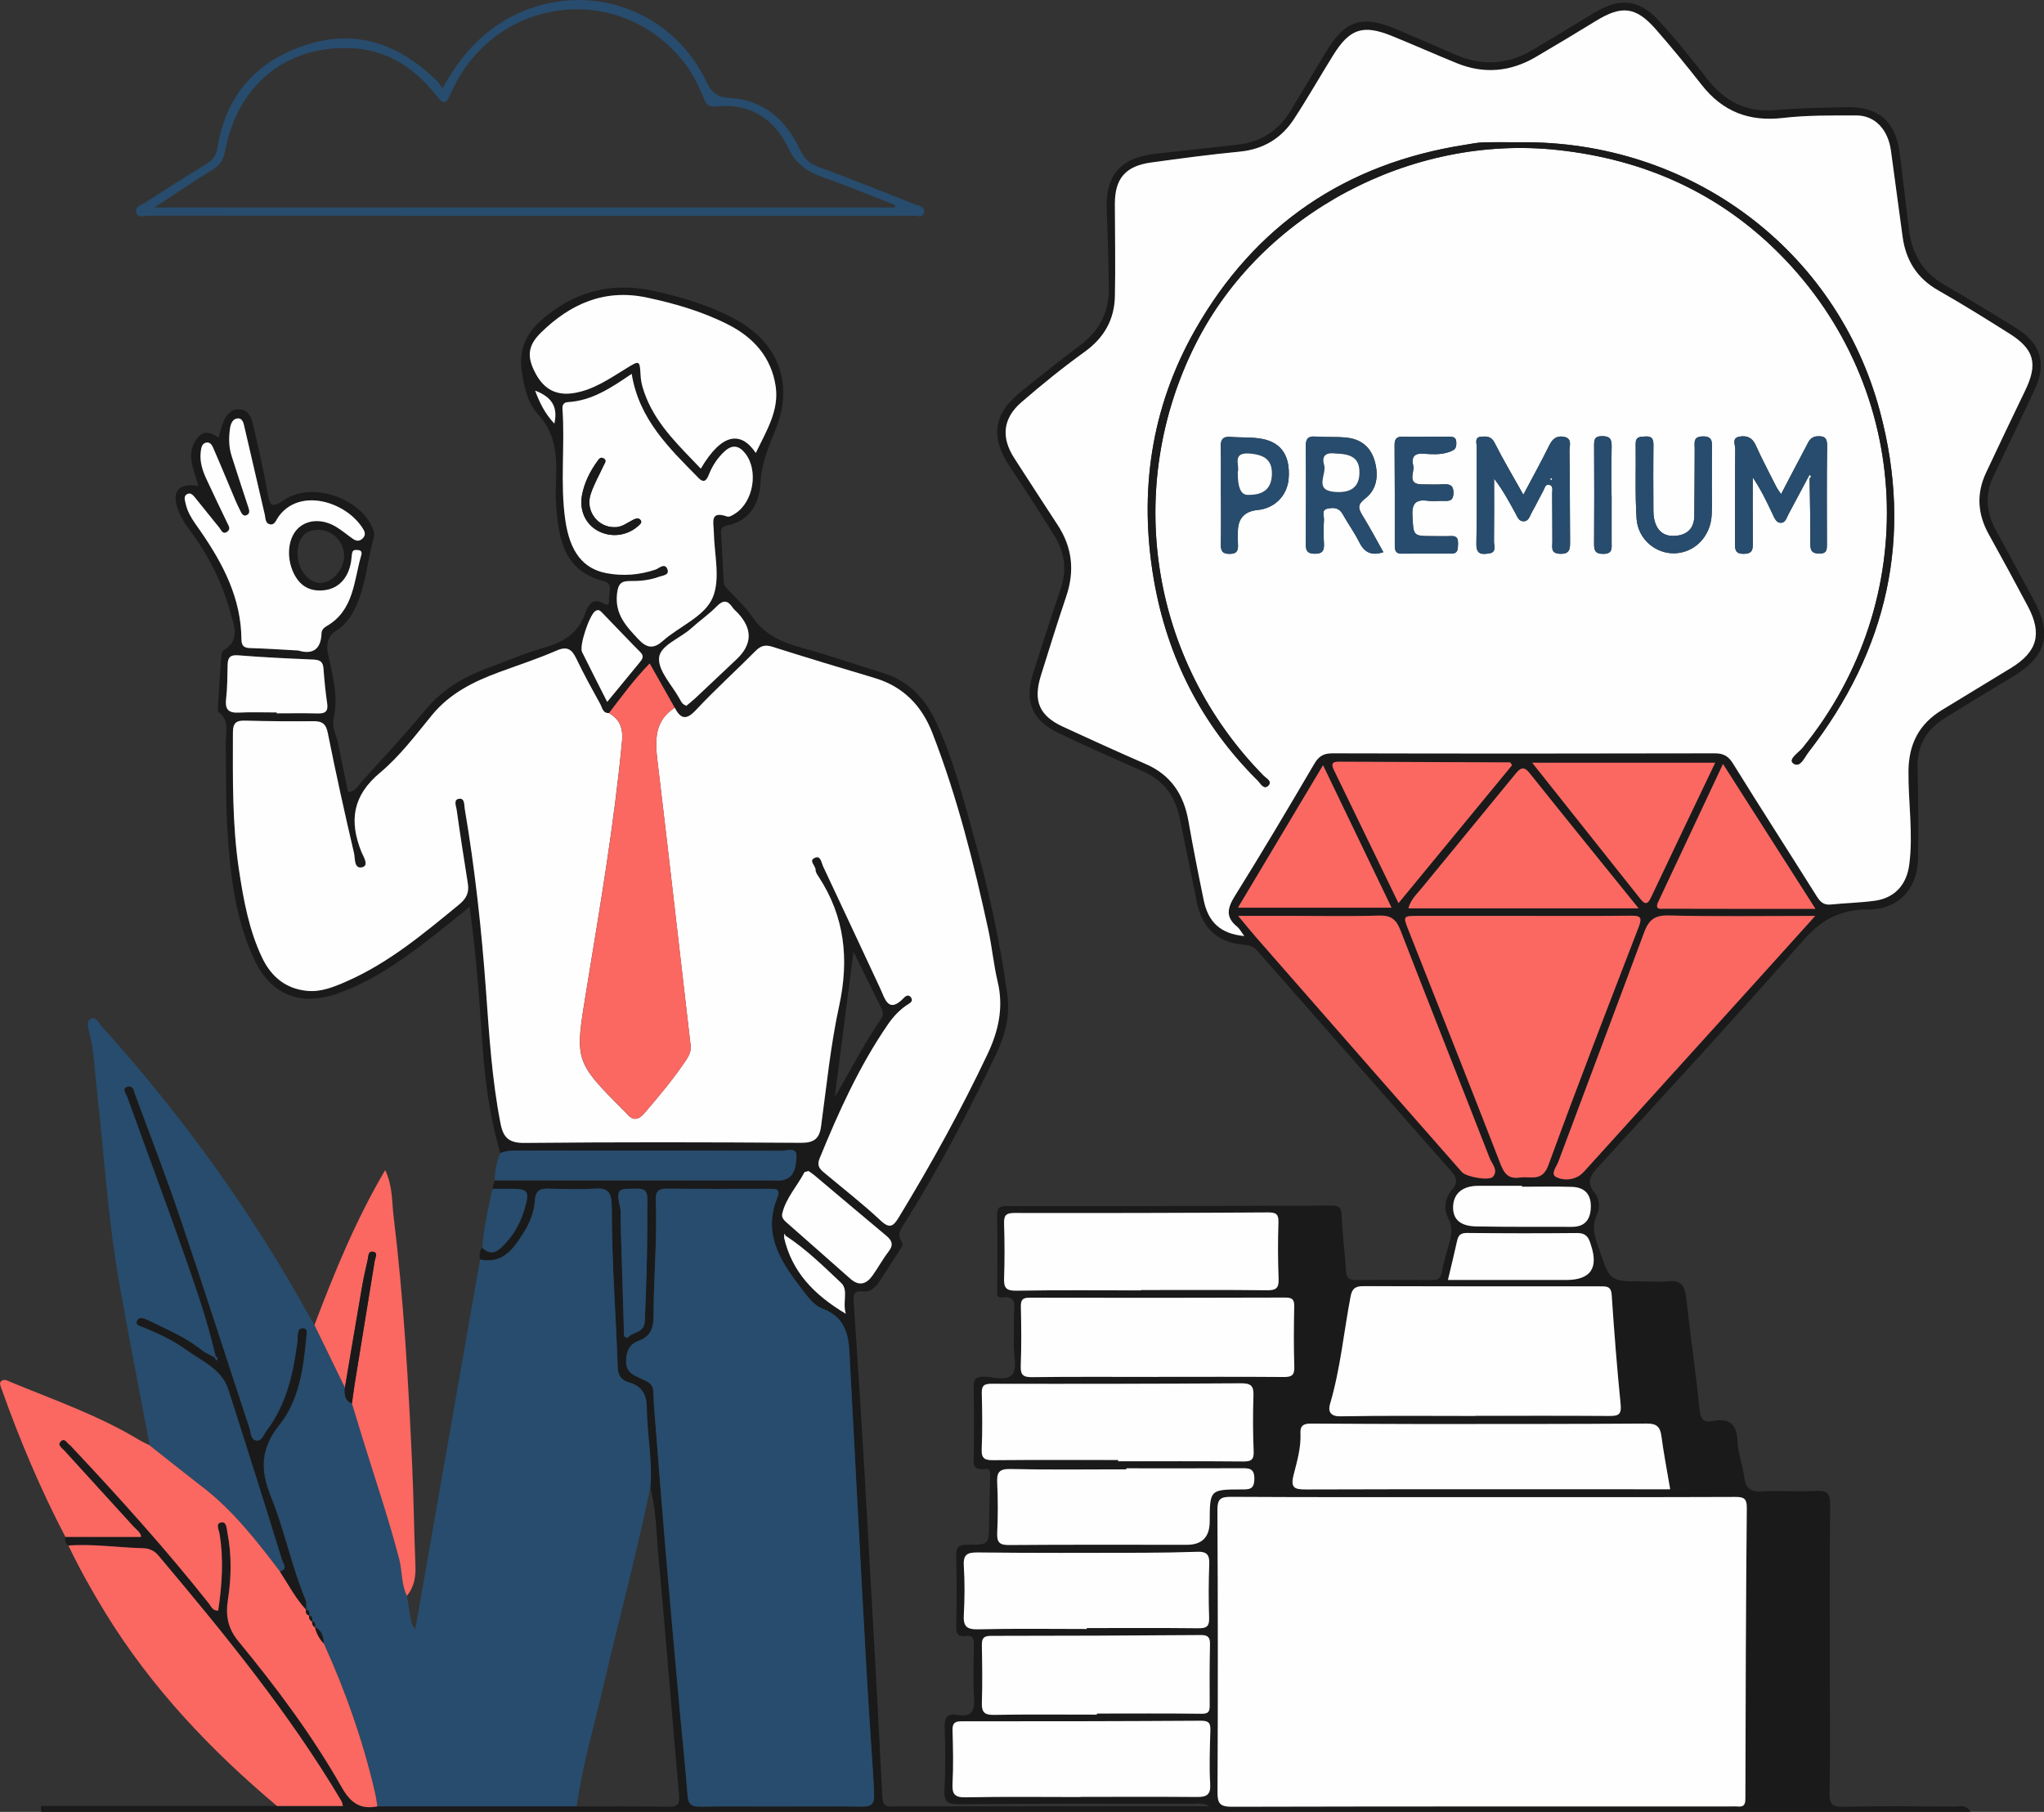 <?xml version="1.0" encoding="UTF-8"?>
<svg id="Layer_2" data-name="Layer 2" xmlns="http://www.w3.org/2000/svg" viewBox="0 0 695.08 616.08">
  <rect x="0" y="0" width="695.08" height="616.08" fill="#333333" stroke="none"/>
  <defs>
    <style>
      .cls-1 {
        fill: #fa6861;
      }

      .cls-1, .cls-2, .cls-3, .cls-4 {
        stroke-width: 0px;
      }

      .cls-2 {
        fill: #274c6d;
      }

      .cls-3 {
        fill: #1a1a1b;
      }

      .cls-4 {
        fill: #fefefe;
      }
    </style>
  </defs>
  <g id="Layer_1-2" data-name="Layer 1">
    <g>
      <path class="cls-3" d="m170.15,392.08c-3.46-11.67-5.11-23.66-6-35.75-1.16-15.71-2.08-31.44-4.48-47.94-3.93,3.16-7.32,5.96-10.77,8.66-10.47,8.22-21.14,16.14-33.86,20.68-12.94,4.62-23.08.58-28.76-11.85-6.61-14.48-8.18-30.07-9.06-45.7-.51-8.97-.24-17.99-.48-26.98-.1-3.76,1.56-7.96-2.33-11.02-.45-.35-.31-1.59-.26-2.41.33-5.48.67-10.97,1.09-16.44.06-.78.27-1.93.8-2.24,5.93-3.46,3.41-8.67,2.24-12.99-2.71-9.99-7.3-19.19-13.57-27.53-1.68-2.24-3.24-4.71-4.2-7.32-2.28-6.16.4-9.23,6.99-7.98-1.57-5.71-4.79-11.49.09-16.86,2.01-2.21,4.56-1.1,6.76.39.63-2.11.98-3.89,1.69-5.5,1.05-2.38,2.59-4.34,5.61-4.07,2.93.26,3.81,2.67,4.32,4.86,1.84,7.75,3.58,15.53,5.01,23.37.74,4.05,1,5.76,5.63,2.56,9.01-6.22,24.98-1.1,29.75,8.8.6,1.25,1.15,2.55.78,3.83-2.14,7.48-2.58,15.39-5.69,22.63-1.6,3.73-3.58,6.93-7.2,9.24-2.64,1.68-3.49,4.24-2.68,7.97,1.54,7.18,3.61,14.45,1.85,22.02-.66,2.82.98,5.49,1.54,8.23,1.13,5.51,2.26,11.03,3.4,16.62,2.49-.15,3.37-2.21,4.62-3.58,7.28-8.01,14.67-15.94,21.57-24.27,5.62-6.79,12.65-11.14,20.72-14.14,6.68-2.48,13.26-5.29,20.09-7.26,6.26-1.81,11.03-4.69,13.45-11.06,1.06-2.78,2.34-6.39,6.77-3.64.92.57,1.68-.14,1.53-1.13-.33-2.28,1.66-5.8-1.58-6.61-14.11-3.56-15.56-14.72-16.45-26.33-.19-2.48-.09-5,0-7.49.29-8.2.19-16.07-6-22.82-3.72-4.05-4.95-9.77-5.7-15.22-.89-6.51,1.33-12.08,6.26-16.54,11.33-10.24,24.42-13.63,39.3-10.23,9.74,2.22,19.28,5.07,28,10.03,14.02,7.97,18.84,21.76,12.94,36.64-2.37,5.97-4.95,11.63-5.26,18.44-.3,6.73-3.48,12.96-11.37,14.54-1.67.34-2.17,1.11-2.06,2.72.35,5.48.63,10.97.9,16.45.05,1.11.65,1.77,1.35,2.52,2.85,3.03,6.02,5.87,8.32,9.28,4.19,6.23,10.24,8.79,17.12,10.67,9.11,2.49,18.04,5.63,27.07,8.38,8.72,2.65,14.5,8.53,18.25,16.54,6.07,12.98,9.53,26.85,13.34,40.59,4.75,17.13,8.52,34.46,10.98,52.09,1.05,7.54-.75,14.17-3.86,20.68-9.3,19.48-19.34,38.56-30.78,56.89-1.29,2.07-3.12,3.98-1.27,6.65.72,1.04,0,1.88-.54,2.71-2.33,3.64-4.65,7.28-7.02,10.89-1.24,1.88-3.07,3.63-5.22,3.38-4.05-.46-3.64,1.67-3.46,4.38,1.31,19.77,2.59,39.53,3.73,59.31,2.08,36.08,4.12,72.16,5.96,108.24.2,3.89,2.35,3.15,4.56,3.15,31.66,0,63.31,0,94.97-.02,3.64,0,7.27,0,11.81,0-2.51-1.4-4.29-.86-5.97-.86-26.49-.02-52.99-.09-79.48.14-4.09.03-4.96-1.16-4.77-4.99.35-6.98.31-14,.06-20.99-.12-3.44.81-5.02,4.37-4.39,4.67.82,5.91-1.27,5.62-5.72-.38-5.97-.17-11.99-.04-17.99.05-2.26-.46-3.53-3-3.15-3.01.45-3.04-1.39-3.01-3.66.11-7.83.22-15.67-.03-23.49-.1-3.22.97-3.89,3.96-3.86,7.21.06,7.17-.09,7.24-7.3.05-5.14.25-10.29.34-15.43.02-1.25.38-3.3-1.51-3.02-5.23.78-4-2.76-4.01-5.5-.03-7.33.08-14.66-.06-21.99-.05-2.57.26-3.94,3.4-3.89,3.37.05,7.9,1.7,9.82-.9,1.6-2.17.39-6.42.41-9.74.02-3.33.09-6.67.03-10-.05-2.96,1.62-7.09-4.26-6.31-1.68.22-1.38-1.5-1.39-2.61,0-8.5.1-17-.05-25.49-.04-2.6,1.06-2.95,3.26-2.95,36.82,0,73.64-.02,110.47-.18,3.06-.01,3.33,1.15,3.45,3.73.28,6.25,1.08,12.48,1.49,18.73.16,2.5,1.39,2.9,3.55,2.88,8.5-.09,17-.11,25.49,0,2.2.03,3.17-.5,3.57-2.86.61-3.58,1.83-7.06,2.7-10.6.63-2.56.9-4.87-.57-7.58-1.73-3.18-1.1-6.97,1.38-9.81,2.06-2.36,1.44-4.13-.28-6.09-22.01-24.99-44.04-49.96-66-75-1.35-1.54-2.77-1.96-4.71-2.11-8.77-.67-14.14-5.71-15.88-14.48-1.92-9.61-3.95-19.19-5.88-28.79-1.48-7.37-5.52-12.61-12.47-15.68-9.55-4.22-19.11-8.45-28.54-12.94-9.36-4.46-11.9-10.97-8.65-20.84,3.05-9.29,5.9-18.66,9.11-27.89,2.31-6.63,1.59-12.77-2.07-18.58-4.96-7.87-9.98-15.69-15.14-23.42-6.62-9.91-5.61-17.78,3.67-25.28,6.73-5.44,13.5-10.83,20.42-16.02,6.49-4.87,9.72-11.25,9.62-19.27-.11-8.82-.33-17.65-.72-26.46-.52-11.85,4.57-17.91,16.52-19.26,9.26-1.04,18.51-2.08,27.78-3.08,7.99-.86,14.06-4.68,18.22-11.56,4.12-6.82,8.2-13.66,12.35-20.47,6.21-10.19,11.97-12.1,22.99-7.51,7.04,2.93,14.01,6.04,21.02,9.04,9.06,3.88,17.81,3.18,26.24-1.9,6.97-4.2,13.94-8.38,20.9-12.59,8.25-5,14.9-4.52,21.48,2.54,5.89,6.32,11.28,13.13,16.61,19.95,5.97,7.65,13.27,11.62,23.25,10.7,7.95-.73,15.97-.74,23.96-.98,10.92-.32,16.91,4.7,18.31,15.42,1.14,8.74,2.08,17.51,3.18,26.25,1.01,8.03,4.6,14.4,11.81,18.59,8.32,4.85,16.57,9.83,24.75,14.92,8.34,5.18,10.33,12.05,6.17,20.92-4.57,9.76-9.22,19.48-13.91,29.18-2.99,6.18-2.62,12.23.55,18.16,4.3,8.05,8.72,16.03,13.05,24.06,6.41,11.87,4.29,19.32-7.3,26.26-7.69,4.6-15.33,9.29-22.96,14-6.31,3.9-9.44,9.43-9.23,17.03.28,10.16.32,20.33.18,30.49-.14,10.46-6.6,17.54-16.99,17.52-9.28-.02-15.75,3.32-21.97,10.4-22.96,26.16-46.6,51.72-70.08,77.42-2.53,2.77-3.79,5.14-.99,8.46,1.89,2.24,1.83,5.47.79,7.64-2.08,4.33-.48,7.87.83,11.76,3.62,10.76,3.56,10.78,15.02,10.79,2.83,0,5.69.25,8.49-.06,4.28-.47,5.58,1.59,6.02,5.46,1.43,12.73,3.27,25.41,4.56,38.15.33,3.3,1.35,4.5,4.44,3.92,5.47-1.03,8.2.81,8.46,6.75.18,4.1,1.73,8.11,2.27,12.22.48,3.63,1.92,5.17,5.81,4.97,6.15-.33,12.34.14,18.49-.19,3.77-.2,5,.68,4.95,4.74-.24,20.16-.11,40.32-.11,60.48,0,12.5.14,25-.09,37.49-.07,3.61.65,4.8,4.55,4.71,12.66-.29,25.32-.15,37.99-.07,1.67.01,3.72-.94,5.42,1.81H13.97c0-.67-.01-1.34-.02-2,26.75,0,53.5,0,80.25,0,7.4,0,14.8,0,22.43,0-.25-.82-.31-1.32-.54-1.71-17.82-30-39.83-56.87-62.22-83.46-1.37-1.63-3.09-2.44-5.21-2.49-8.47-.18-16.9-1.53-25.4-.91-1.07-.7-1.26-1.72-1.05-2.89,8.56,0,17.12,0,25.76,0-.09-1.52-1.61-2.45-2.67-3.63-7.83-8.63-15.71-17.21-23.54-25.83-.81-.89-2.55-1.88-.93-3.2,1.2-.99,1.92.73,2.8,1.34.4.28.71.7,1.05,1.06,16.08,17.1,31.77,34.54,46.37,52.94.76.96,1.19,2.48,3.13,2.35,1.29-8.73,1.91-17.47.42-26.27-.22-1.31-1.44-3.38.65-3.7,1.8-.28,1.77,1.98,2.04,3.39,1.49,7.6,1.38,15.25.2,22.84-.84,5.36-.11,9.72,3.58,14.21,12.9,15.67,25.09,31.95,35.12,49.64,2.96,5.23,6.29,7.65,12.12,6.46,22.59,0,45.18,0,67.77,0,10.31.01,20.63-.08,30.94.11,3.16.06,4.21-.56,3.9-4.05-2.43-26.98-4.51-53.99-7-80.96-.73-7.85-.75-15.82-2.79-23.53.79-9.17-1.18-18.21-1.22-27.34-.02-4.16-1.7-7.19-6.11-8.38-2.39-.65-3.67-2.25-3.77-5.13-.62-17.93-2.03-35.83-2-53.79,0-.83-.03-1.66-.1-2.49-.24-3.1-1.5-4.69-5.04-4.49-5.31.31-10.66.21-15.98.03-3.1-.1-4.81.34-5.06,4.14-.24,3.76-1.7,7.48-3.76,10.75-3.44,5.45-7.03,10.84-14.89,9.19-.12-1.41-.33-2.85.76-4.03,3.58,3.53,6.11.45,8.15-1.76,3.17-3.42,5.24-7.65,6.49-12.2,1.44-5.23.81-6.01-4.69-6.03-2.16,0-4.32,0-6.48.01.26-.97.51-1.93.77-2.9,31.65.01,63.29.03,94.94.04,1,0,2.03.11,2.99-.1,4.28-.93,4.45-4.8,4.69-7.85.28-3.59-3.11-2.14-4.9-2.15-29.81-.09-59.63-.06-89.44-.07-2.17,0-4.32-.03-6.35.88Zm97.05,28.13l-.52-.75c-.02.43-.04.87-.06,1.3,2.67,11.69,10.13,19.46,21,25.95-1.22-4.19,1.03-8.02-1.62-10.53-5.97-5.64-11.86-11.44-18.8-15.97Zm-60.11-177.76c-2.08.12-2.24-1.76-2.89-2.95-2.8-5.08-5.62-10.17-8.12-15.4-1.53-3.2-3.02-4.54-6.8-2.89-6.37,2.77-13.01,4.93-19.53,7.34-8.65,3.19-16.72,7.15-22.79,14.55-5.59,6.82-11,14.04-17.7,19.63-9.36,7.81-10.58,16.39-6.32,26.98.58,1.45,2.66,4.55.3,5.16-2.89.75-2.42-3.06-2.83-4.78-3.18-13.57-6.19-27.19-8.92-40.86-.64-3.2-1.97-4.04-4.94-4.01-7.66.08-15.33.02-22.99-.19-3.06-.08-4.33.58-4.34,4.09-.03,15.65-.26,31.3,2.09,46.84,1.54,10.19,3.37,20.31,7.87,29.72,3.11,6.51,8.1,10.55,15.32,11.24,4.73.45,9.11-1.36,13.4-3.24,14.37-6.3,26.2-16.26,38.18-26.07,2.54-2.08,3.52-4.09,3.04-7.15-1.32-8.37-2.64-16.74-3.81-25.13-.17-1.25-1.21-3.48.85-3.74,1.94-.24,1.68,2.09,1.9,3.43,3.47,20.51,5.73,41.17,7.23,61.91,1.09,15.1,2.03,30.2,4.94,45.11.93,4.78,2.84,6.63,8.17,6.58,31.31-.31,62.64-.25,93.95-.04,4.43.03,6.29-1.34,6.88-5.62,1.87-13.66,3.21-27.45,6.14-40.89,3.45-15.85,1.95-30.4-7.01-44.03-.45-.68-1.02-1.51-.99-2.24.06-1.45-2.65-3.22-.09-4.19,1.86-.7,2.08,1.77,2.64,2.97,6.51,13.79,12.93,27.62,19.39,41.43,1.69,3.62,2.78,8.88,8.17,3.2.73-.77,1.77-1.11,2.45.14.51.93-.13,1.53-.89,1.99-2.9,1.77-5.19,4.24-7.07,6.97-9.74,14.16-16.76,29.72-23.23,45.57-1.17,2.86.42,3.92,2.09,5.31,6.25,5.24,12.71,10.25,18.65,15.82,3.14,2.94,4.38,1.86,6.17-1.07,10.96-18,21.14-36.43,30.17-55.48,3.73-7.86,5.55-15.87,3.47-24.61-1.38-5.8-1.92-11.8-3.18-17.64-4.92-22.7-10.58-45.2-19-66.91-3.65-9.42-9.95-15.88-19.78-18.8-11.6-3.44-23.18-6.95-34.71-10.6-2.43-.77-3.94-.3-5.7,1.47-6.68,6.74-13.75,13.11-20.23,20.05-3.32,3.56-5.2,3.05-7.23-.78-2.76-4.88-5.52-9.76-8.51-15.06-5.34,5.49-9.51,11.24-13.83,16.87Zm216.02,75.83c-1-1.33-1.54-2.43-2.41-3.14-4.05-3.29-3.3-6.39-.73-10.5,9.23-14.78,18.11-29.78,26.93-44.81,1.54-2.62,3.11-3.64,6.2-3.64,43.32.1,86.65.09,129.97,0,3.02,0,4.68.9,6.3,3.53,9.35,15.11,18.99,30.05,28.45,45.1,1.18,1.87,2.35,3.02,4.72,2.78,4.97-.5,9.98-.61,14.93-1.27,6.76-.91,10.87-5.38,11.78-12.19,1.43-10.66-.35-21.29-.25-31.94.09-9.18,3.6-16.01,11.39-20.74,7.81-4.75,15.61-9.5,23.41-14.25,9.01-5.49,10.77-11.64,5.81-20.98-4.36-8.21-8.79-16.38-13.3-24.5-3.83-6.89-4.28-13.85-.91-21,4.39-9.29,8.76-18.59,13.26-27.84,4.4-9.05,3.2-14.02-5.25-19.36-8-5.06-16.05-10.07-24.27-14.74-7.27-4.13-11.07-10.26-12.15-18.35-1.3-9.73-2.62-19.45-3.95-29.17-.99-7.2-5.43-11.97-11.77-11.97-8.32,0-16.71-.11-24.95.85-11.5,1.34-20.51-2.14-27.62-11.21-5.03-6.42-10.2-12.74-15.57-18.87-6.83-7.8-11.62-8.31-20.43-2.9-6.79,4.17-13.63,8.28-20.51,12.3-8.57,5.01-17.55,5.82-26.79,2.06-7.37-3-14.64-6.24-22.01-9.23-9.89-4.01-14.37-2.54-20.02,6.52-4.48,7.19-8.67,14.56-13.29,21.65-4.31,6.61-10.45,10.36-18.52,11.14-10.1.98-20.16,2.32-30.21,3.71-8.62,1.19-12.23,5.47-12.22,14.01,0,10.49.24,20.99.01,31.48-.17,7.94-3.69,14.13-10.32,18.9-7.42,5.34-14.55,11.12-21.47,17.11-6.39,5.53-6.95,12.06-2.38,19.08,4.89,7.52,9.73,15.08,14.66,22.58,5.02,7.62,5.9,15.64,2.99,24.27-3.02,8.95-5.83,17.97-8.64,26.99-2.71,8.67-.57,13.68,7.53,17.42,9.33,4.31,18.69,8.57,28.12,12.67,8.61,3.74,12.95,10.42,14.52,19.41,1.57,9,3.35,17.97,5.2,26.92,1.57,7.59,5.83,11.4,13.77,12.16Zm80.98,190.79c-28.47,0-56.94.07-85.41-.09-3.66-.02-4.7.73-4.68,4.57.19,31.97.19,63.94.04,95.91-.02,3.88.94,4.89,4.86,4.89,56.61-.14,113.22-.1,169.84-.1.67,0,1.34-.06,2,0,2,.2,2.8-.27,2.8-2.67.05-32.95.19-65.9.48-98.85.03-3.3-1.1-3.73-4.01-3.72-28.64.11-57.27.07-85.91.07Zm-238.89,105.18c9.33,0,18.66-.09,27.99.05,2.97.05,4.15-.78,4.05-3.94-.17-5.32-.57-10.61-.93-15.92-1.17-17.24-2.11-34.49-3.06-51.74-1.42-26.05-2.75-52.1-4.16-78.14-.42-7.78.18-15.98-9.42-19.58-2.32-.87-4.34-3.17-5.94-5.25-7.37-9.58-14.81-19.25-9.38-32.55,1.21-2.96-.67-2.95-2.68-2.95-11.66.01-23.33.07-34.99-.04-2.88-.03-3.78,1.07-3.67,3.82.5,12.99-.73,25.94-.76,38.92,0,4.25-.67,7.35-5.1,8.99-3.04,1.13-4.29,3.53-4.24,7.09.05,3.85,2.64,4.59,5.15,5.8,1.92.92,4,1.46,4.09,4.35.15,4.81.62,9.61,1,14.41,1.03,13.07,2.02,26.15,3.14,39.22,1.55,18.19,3.19,36.37,4.83,54.55.88,9.75,1.95,19.48,2.69,29.23.23,3.13,1.55,3.79,4.4,3.74,9-.15,17.99-.06,26.99-.05Zm252.81-302.82c-11.82,0-23.65,0-35.47,0-5.54,0-5.5,0-3.54,4.96,10.5,26.56,21.06,53.11,31.38,79.74,1.33,3.43,3.06,4.78,6.55,4.27,3.56-.52,7.48,1.59,9.59-4.18,9.91-27.14,20.33-54.1,30.74-81.05,1.34-3.46.36-3.83-2.78-3.8-12.16.13-24.31.05-36.47.06Zm-16.26,170.04s0-.05,0-.07c15.16,0,30.31-.06,45.47.05,2.91.02,4.25-.3,3.9-3.84-1.24-12.41-2.22-24.86-3.05-37.31-.2-3.09-1.91-2.92-3.97-2.92-26.82,0-53.64.03-80.46-.07-2.65,0-3.84.78-4.34,3.4-2.35,12.24-3.48,24.71-7.03,36.74-.62,2.09-.17,4.19,3.52,4.12,15.32-.28,30.65-.12,45.97-.12ZM214.81,127.11c-7.02,4.77-13.52,9.14-21.68,9.62-1.48.09-1.96.98-1.86,2.36.88,12.62-.86,25.31.98,37.89,1.56,10.64,5.98,16.38,13.92,17.9,5.61,1.08,11.21.65,16.72-1.2,1.22-.41,3.28-2.57,4.12.05.61,1.89-1.82,1.97-3.08,2.44-3.15,1.16-6.46,1.43-9.81,1.4-2.81-.02-3.94.9-4.31,4.34-.76,6.97,3.11,11.02,7.24,15.42,2.83,3.02,5.14,3.46,8.36.59,5.69-5.07,14.28-8.28,16.99-14.85,2.62-6.37.47-14.72.33-22.21-.06-3.2-1.47-7.33,4.58-5.22.7.24,1.89-.51,2.7-1.03,6.24-4,7.97-14.62,3.42-20.43-2.19-2.8-4.48-3.07-7.11-.64-2.36,2.19-4.07,4.79-5.25,7.78-.67,1.69-1.53,3.24-3.51,1.23-9.9-10.09-20.26-19.89-22.76-35.44Zm402.46,184.33c-17.71,0-33.84.25-49.97-.15-4.83-.12-6.71,1.74-8.22,5.81-9.64,26.02-19.47,51.96-29.16,77.96-.62,1.67-2.75,4.1-.76,5.15,2.11,1.12,5.23,1.19,7.66-.29,1.25-.76,2.23-1.99,3.24-3.09,19.68-21.72,39.35-43.46,59.01-65.19,5.77-6.38,11.51-12.77,18.2-20.19Zm-196.24-.03c2.6,3.11,4.25,5.17,5.99,7.16,14.02,16.03,28.04,32.05,42.08,48.06,9.32,10.63,18.66,21.25,27.99,31.86,1.51,1.72,9.37,3.11,10.63,1.59,1.85-2.23-.39-4.32-1.15-6.27-10.05-25.83-20.3-51.58-30.31-77.43-1.4-3.63-3.12-5.18-7.2-5.06-10.31.3-20.63.09-30.95.09-5.26,0-10.52,0-17.09,0Zm-164.03-157.41c3.69-7.67,7.98-14.48,6.75-22.68-1.46-9.76-7.43-16.51-16.01-20.89-8.75-4.47-18.12-7.2-27.72-9.25-14.42-3.08-26.09,2.11-36.1,11.93-4.6,4.51-4.78,8.34-1.76,13.95,2.92,5.42,7.16,7.57,13.15,6.55,6.56-1.12,11.91-4.83,17.41-8.22,4.86-2.99,4.8-2.99,5.11,2.37.15,2.67.99,5.18,2.01,7.66,3.98,9.64,11.44,16.51,18.45,23.92,7.28-12.37,13.76-12.69,18.69-5.35Zm310.95,352.39c-1.09-6.47-2.21-12.17-2.96-17.92-.42-3.16-1.49-4.44-4.97-4.41-25.81.18-51.62.16-77.43.16-11.99,0-23.97-.1-35.96-.15-2.21,0-4.56-.13-4.4,3.14.24,4.9-1.12,9.61-2.31,14.2-1.22,4.7.39,5.06,4.4,5.05,37.47-.12,74.94-.07,112.4-.06,3.64,0,7.29,0,11.23,0Zm-174.52-38.2v-.03c14.32,0,28.65-.06,42.97.05,2.65.02,3.84-.42,3.73-3.45-.23-6.82-.18-13.66-.03-20.48.05-2.36-.58-3.09-3.03-3.08-28.98.1-57.96.11-86.94.04-2.49,0-3.03.82-2.98,3.14.14,6.66.21,13.33-.04,19.98-.11,3.08.73,3.94,3.85,3.9,14.16-.17,28.31-.08,42.47-.08Zm-5.45-29.42s0-.08,0-.12c14.31,0,28.62-.1,42.93.08,3.11.04,4-.85,3.88-3.9-.24-6.32-.27-12.65-.06-18.97.09-2.77-.53-3.61-3.44-3.6-28.79.18-57.59.24-86.38.19-3.02,0-3.56,1.01-3.47,3.73.2,6.15.21,12.32,0,18.47-.11,3.18.64,4.28,4.12,4.22,14.14-.23,28.28-.1,42.42-.1Zm-7.75,57.67c0,.15,0,.3,0,.44,14.14,0,28.28-.07,42.42.06,2.7.02,3.78-.48,3.65-3.46-.26-6.31-.29-12.65-.07-18.96.12-3.27-.88-4.18-4.17-4.16-28.29.18-56.58.23-84.87.16-2.68,0-3.41.7-3.34,3.28.16,6.32.25,12.65-.03,18.97-.14,3.29,1.17,3.75,4.01,3.73,14.13-.13,28.26-.06,42.39-.06Zm-12.75,114.6s0-.04,0-.06c13.16,0,26.32-.06,39.48.04,3.25.03,4.79-.63,4.57-4.44-.36-5.97-.12-11.99.06-17.98.07-2.39-.23-3.52-3.14-3.5-27.15.18-54.3.21-81.45.19-2.4,0-3.15.7-3.08,3.11.17,5.99.32,12.01,0,17.99-.2,3.69.71,4.83,4.59,4.75,12.99-.27,25.99-.1,38.98-.1Zm2.05-57.14c0-.11,0-.21,0-.32,12.64,0,25.29-.08,37.93.06,2.74.03,3.8-.55,3.7-3.51-.21-6.15-.18-12.32.05-18.46.12-3.11-1.01-4.13-3.99-4.03-6.15.22-12.31.32-18.46.33-18.8.03-37.6.11-56.4-.1-3.77-.04-4.84.98-4.61,4.69.33,5.47.31,10.99,0,16.46-.22,3.81.78,5.07,4.84,4.98,12.3-.3,24.62-.11,36.93-.11Zm3.45,29.12c0-.12,0-.24,0-.36,11.82,0,23.64-.08,35.46.07,2.22.03,2.92-.46,2.9-2.64-.06-6.99-.05-13.99.11-20.98.06-2.39-.72-3.16-3.11-3.14-23.81.16-47.61.28-71.42.28-2.52,0-3.08.91-3.04,3.18.11,6.49.22,12.99,0,19.48-.11,3.21.77,4.26,4.13,4.2,11.65-.22,23.31-.08,34.96-.08Zm184.22-274.16c-12.67-15.69-24.91-30.77-37.03-45.94-2.03-2.54-3.17-1.81-4.86.27-10.61,13.01-21.33,25.92-31.95,38.91-1.61,1.97-3.61,3.76-4.43,6.76h78.27Zm-174.18,190.41c0,.12,0,.24,0,.36-13.14,0-26.28.19-39.4-.11-3.98-.09-4.69,1.23-4.52,4.77.28,5.64.27,11.31,0,16.95-.15,3.26.82,4.15,4.11,4.12,20.12-.16,40.24-.08,60.36-.08q7.74,0,7.78-7.83c.05-10.91.05-10.96,10.83-11,2.53,0,4.29.08,4.36-3.47.08-3.86-1.92-3.75-4.61-3.73-12.97.07-25.94.03-38.91.03ZM101.5,221.19c4.46,1.35,7.65-.07,7.82-5.93.03-1.02.75-1.82,1.67-2.35,9.41-5.37,9.28-15.43,11.84-24.16.27-.91.07-1.65-1.06-1.73-.81-.06-1.76-.19-2.01.87-.23.96-.22,1.98-.38,2.96-.9,5.64-4.21,9.22-9.04,9.81-4.9.6-8.35-1.37-10.5-5.79-2.61-5.39-1.93-12.1,1.61-15.35,3.24-2.98,8.35-3.17,12.96-.32,1.97,1.22,3.74,2.74,5.65,4.05,1.03.71,2.1.86,3.15-.11,1.04-.96,1.04-1.98.36-3.12-5.6-9.48-21.89-14.53-29.03-4.14-.7,1.02-1.16,2.75-2.82,2.37-1.56-.36-1.41-2.01-1.7-3.29-2.27-9.85-4.55-19.7-6.86-29.55-.33-1.42-.62-3.36-2.49-3.15-1.55.17-2.25,1.82-2.47,3.39-.45,3.16-.44,6.31.55,9.38,1.88,5.83,3.74,11.67,5.69,17.48.35,1.05.57,2.02-.46,2.57-1.2.65-1.77-.37-2.22-1.29-.58-1.19-1.18-2.37-1.69-3.59-2.39-5.64-4.69-11.32-7.16-16.93-.55-1.26-1.09-3.22-2.99-2.75-1.34.33-1.56,1.94-1.7,3.29-.34,3.27.65,6.24,1.99,9.13,2.31,4.96,4.65,9.9,7.04,14.82.52,1.08,1.26,2.17-.04,3.05-1.53,1.03-2-.63-2.63-1.39-2.76-3.32-5.39-6.76-8.14-10.09-.7-.85-1.57-2.05-2.86-1.32-1.26.71-.71,2.07-.48,3.17.77,3.69,3.12,6.57,5.17,9.55,7.62,11.07,13.7,22.71,13.81,36.58.02,2.52,1.06,3,3.27,3.05,5.15.13,10.3.5,16.13.81Zm481.76,38.16h-62.23c12.46,15.67,24.55,30.86,36.61,46.07,1.44,1.81,2.44,2.6,3.75-.19,7.14-15.13,14.38-30.21,21.86-45.88Zm-107.69,47.72c13.18-16.01,25.96-31.53,38.63-46.91-.51-.71-.6-.94-.69-.94-19.43-.08-38.87-.13-58.3-.23-2.33-.01-2.51.95-1.64,2.74,7.24,14.89,14.46,29.78,22,45.33Zm110.34-47.3c-7.69,16.39-14.83,31.66-22.03,46.91-1.33,2.81.96,2.29,2.16,2.3,16.87.06,33.75.04,51.31.04-10.45-16.36-20.58-32.23-31.45-49.25Zm-136,.42c-9.77,16.37-19.18,32.11-28.93,48.44h52.23c-7.72-16.06-15.3-31.81-23.3-48.44Zm42.48,175.03c13.66,0,26.92,0,40.17,0q12.44,0,8.42-11.95c-.11-.31-.21-.63-.31-.94-.71-2.1-1.91-3.09-4.38-3.07-12.46.13-24.93.1-37.39-.02-2.07-.02-2.97.67-3.39,2.59-.95,4.34-2.01,8.65-3.13,13.38Zm-217.45-37.04c-.6.21-1.3.24-1.46.54-2.44,4.68-6.24,8.63-7.48,13.94-.3,1.28.53,2.19,1.43,2.99,7.23,6.37,14.49,12.73,21.69,19.13,2.95,2.63,5.44,1.92,7.53-.99,1.93-2.69,3.51-5.64,5.53-8.26,1.77-2.3,1.12-3.76-.85-5.39-8.17-6.81-16.28-13.69-24.42-20.53-.62-.52-1.32-.95-1.98-1.43Zm242.62,5.34c0-.1,0-.21,0-.31-5,0-9.99-.02-14.99,0-5.18.03-8.23,2.57-8.42,6.95-.19,4.34,2.31,6.75,7.89,6.85,10.82.19,21.65.09,32.47.14,4.4.02,6.3-2.41,6.46-6.53.17-4.41-1.95-6.91-6.43-7.06-5.65-.19-11.32-.05-16.98-.05ZM94.11,242.25c0,.1,0,.19,0,.29,4.66,0,9.33-.1,13.99.04,2.62.08,3.57-.79,3.17-3.49-.59-3.94-.96-7.92-1.26-11.9-.18-2.42-1.46-2.86-3.61-2.95-8.48-.35-16.96-.75-25.42-1.43-2.85-.23-3.5.9-3.56,3.29-.1,3.83-.05,7.68-.51,11.47-.41,3.48.63,4.9,4.23,4.72,4.32-.21,8.66-.05,12.99-.05Zm139.26-2.26c1.08-.91,2.13-1.7,3.08-2.6,4.72-4.42,9.43-8.86,14.11-13.31q7.94-7.55.29-15.7c-.57-.6-1.25-1.13-1.71-1.81-1.68-2.46-3.17-2.72-5.43-.39-2.65,2.72-5.84,4.9-8.66,7.46-3.78,3.44-10.64,5.76-10.93,10.1-.3,4.43,4.42,9.19,6.95,13.8.32.58.64,1.17,1.06,1.66.28.32.75.48,1.24.78Zm-21.15,214.4c.39.18.77.36,1.16.54,1.63-2.28,5.7-1.37,5.89-5.75.61-13.8.94-27.6.86-41.42-.02-2.47-.7-3.67-3.4-3.59-5.88.17-7.53-.72-5.86,6.43.37,1.59.12,3.32.17,4.98.39,12.94.79,25.88,1.18,38.82Zm-5.75-215.73c3.98-4.83,7.57-9.17,11.13-13.53.87-1.07,1.48-2.03.13-3.38-4.34-4.35-8.54-8.85-12.83-13.25-.64-.66-1.29-1.53-2.5-.7-1.99,1.36-5.51,11.81-4.49,13.89,2.71,5.47,5.49,10.91,8.55,16.98Zm83.76,84.94c-2.25,17.45-4.31,33.43-6.37,49.41,5.35-8.85,9.8-18.03,15.67-26.39.87-1.24.85-2.44.22-3.73-2.98-6.04-5.96-12.07-9.52-19.3ZM101.2,188.31c-.01,5.31,3.74,10.03,7.87,9.89,3.95-.13,7.77-4.41,7.94-8.89.18-4.85-3.75-9.03-8.6-9.16-4.62-.12-7.2,2.8-7.21,8.16Zm87.31-44.27c1.38-6.02-1.26-9.2-6.53-11.2,1.56,4.21,3.39,7.87,6.53,11.2Z"/>
      <path class="cls-2" d="m163.24,428.24c7.87,1.65,11.45-3.75,14.89-9.19,2.06-3.26,3.52-6.98,3.76-10.75.25-3.8,1.96-4.24,5.06-4.14,5.32.18,10.67.28,15.98-.03,3.54-.2,4.8,1.39,5.04,4.49.06.83.1,1.66.1,2.49-.03,17.96,1.38,35.86,2,53.79.1,2.88,1.38,4.48,3.77,5.13,4.41,1.19,6.08,4.22,6.11,8.38.05,9.13,2.01,18.18,1.22,27.34-4.83,23.2-10.98,46.09-16.37,69.16-3.05,13.05-6.85,25.94-8.68,39.27-22.59,0-45.18,0-67.77,0-.28-1.62-.49-3.27-.86-4.87-4.06-17.44-9.96-34.25-17.38-50.53-.12-2.32-.67-4.41-2.98-5.55l.04.06c.07-.9.1-1.77-1.04-2.05l.03.05c.13-.92.12-1.77-1.04-2.03l.02.04c.18-.94.17-1.78-1.03-2.02v.02c-.07-1.14.14-2.41-.27-3.41-4.73-11.39-7.1-23.57-11.71-34.96-3.62-8.94-3.68-16.29,2.88-24.46,6.64-8.26,8.16-19.09,9.12-29.62.1-1.13.77-3.14-1.19-3.18-1.62-.03-1.58,1.81-1.68,3.13-.04.5,0,1-.07,1.5-1.41,10.8-3.74,21.27-10.5,30.22-.98,1.3-1.59,3.52-3.33,3.36-2.18-.2-2.04-2.73-2.58-4.36-7.87-23.82-15.52-47.71-23.56-71.46-4.74-14-10.08-27.81-15.21-41.67-.47-1.26-.73-3.52-2.72-2.82-1.91.67-.34,2.35.04,3.39,6.41,17.83,13.05,35.57,19.32,53.44,4.01,11.43,8.02,22.88,10.72,34.73-.15.13-.31.26-.46.4-1.44-.79-3.04-1.4-4.3-2.42-5.5-4.45-11.98-7.1-18.25-10.16-1.2-.59-2.92-1.35-3.61-.02-.9,1.75,1.09,1.94,2.25,2.43,5.08,2.11,10.08,4.45,14.51,7.68,5.27,3.85,11.95,6.45,14.19,13.4,6.2,19.27,12.28,38.58,18.25,57.92.33,1.07,2.21,3.19-.71,4-7.92-10.41-15.92-20.72-26.4-28.78-6.03-4.64-11.96-9.4-17.94-14.11-3.58-19.08-7.39-38.12-10.69-57.25-3.59-20.83-4.82-41.95-7.21-62.93-.78-6.86-.94-13.83-2.73-20.59-.35-1.32-.89-3.44.41-4.18,1.93-1.09,2.81,1.21,3.81,2.32,27.14,30.14,50.81,62.78,70.45,98.29.64,1.15,1.34,2.27,2.01,3.41,3.45,7.09,6.9,14.19,10.36,21.28-.16,2.22-.17,4.38,2.4,5.4,1.06,3.49,2.12,6.99,3.19,10.48,4.33,14.13,9.15,28.11,12.88,42.43,1.08,4.14.7,8.56,2.62,12.5.45,2.78.89,5.57,1.37,8.35.17.97.47,1.91,1.46,2.95,7.34-41.89,14.69-83.79,22.03-125.68Z"/>
      <path class="cls-1" d="m50.88,491.46c5.98,4.71,11.91,9.47,17.94,14.11,10.48,8.06,18.49,18.38,26.4,28.78,2.87,4.38,5.29,9.07,8.89,12.96,0,0-.01-.02-.01-.02-.21.96,0,1.69,1.03,2.02,0,0-.02-.04-.02-.04-.08.89.11,1.65,1.04,2.03,0,0-.03-.05-.03-.05.01.85.16,1.64,1.04,2.05,0,0-.04-.06-.04-.06.49,2.12,1.49,3.97,2.98,5.55,7.42,16.28,13.32,33.09,17.38,50.53.37,1.6.58,3.25.86,4.87-5.83,1.19-9.16-1.23-12.12-6.46-10.03-17.69-22.22-33.96-35.12-49.64-3.7-4.49-4.42-8.84-3.58-14.21,1.18-7.59,1.29-15.24-.2-22.84-.28-1.41-.25-3.67-2.04-3.39-2.09.32-.87,2.4-.65,3.7,1.49,8.8.87,17.53-.42,26.27-1.95.13-2.37-1.39-3.13-2.35-14.6-18.4-30.29-35.84-46.37-52.94-.34-.36-.65-.78-1.05-1.06-.87-.61-1.59-2.33-2.8-1.34-1.62,1.32.13,2.32.93,3.2,7.83,8.62,15.71,17.2,23.54,25.83,1.06,1.17,2.58,2.11,2.67,3.63-8.64,0-17.2,0-25.76,0-8.55-16.37-15.7-33.34-21.85-50.74-.27-.76-.7-1.7.11-2.29,1.12-.82,2.23,0,3.26.42,14.75,6.08,29.87,11.35,43.61,19.66,1.13.68,2.36,1.2,3.54,1.79Z"/>
      <path class="cls-1" d="m23.26,525.51c8.5-.62,16.93.72,25.4.91,2.12.05,3.84.86,5.21,2.49,22.39,26.59,44.4,53.46,62.22,83.46.23.39.29.89.54,1.71-7.63,0-15.03,0-22.43,0-22.6-19.01-42.72-40.23-58.27-65.52-4.6-7.48-8.88-15.13-12.67-23.05Z"/>
      <path class="cls-1" d="m138.37,542.62c-1.93-3.94-1.55-8.36-2.62-12.5-3.73-14.32-8.55-28.3-12.88-42.43-1.07-3.49-2.13-6.99-3.19-10.48.32-2.3.6-4.61.97-6.9,2.25-13.9,4.53-27.8,6.79-41.7.17-1.06,1.16-2.61-.44-2.96-1.91-.43-1.69,1.54-1.96,2.72-.66,2.91-1.34,5.81-1.85,8.75-2,11.56-3.94,23.13-5.9,34.7-3.45-7.09-6.9-14.19-10.36-21.28,6.76-17.84,13.95-35.48,24.05-52.69,2.59,5.47,2.26,10.66,2.85,15.58,3.41,28.07,5.05,56.29,6.32,84.52.52,11.46.66,22.94,1.12,34.4.15,3.81-.41,7.27-2.9,10.27Z"/>
      <path class="cls-2" d="m150.47,30.07c8.14-14.96,19.27-24.92,35.11-28.74,21.95-5.29,44.66,5.58,54.47,26.13,1.81,3.79,3.54,5.62,8.15,5.87,11.59.63,19.21,7.56,23.93,17.73,1.39,2.98,3.2,4.58,6.25,5.7,10.9,4.01,21.69,8.32,32.47,12.63,1.38.55,3.85.77,3.4,2.91-.38,1.81-2.54,1.05-3.93,1.06-86.58.02-173.17.02-259.75-.03-1.47,0-3.77,1.06-4.27-1.17-.45-1.98,1.89-2.5,3.19-3.34,6.83-4.43,13.69-8.83,20.66-13.04,2.2-1.33,3.41-2.98,3.79-5.44,2.87-18.33,13.68-30.04,31.02-35.34,17.18-5.25,31.66.6,43.99,12.87.46.46.76,1.09,1.52,2.21Zm153.77,40.49c.06-.27.12-.54.18-.81-8.12-3.15-16.16-6.52-24.38-9.38-5.36-1.86-9.23-4.39-11.92-9.95-4.86-10.06-13.2-15.58-24.96-14.19-2.45.29-3.17-1.21-3.91-2.97-1.75-4.14-3.64-8.2-6.43-11.78-22.01-28.3-64.71-22.93-79.45,10.09-1.72,3.85-2.3,4.36-5.22.66-7.27-9.22-16.7-15.37-28.79-15.86-22.12-.9-38.57,12.57-42.8,34.94-.59,3.13-1.86,4.93-4.47,6.53-6.39,3.91-12.58,8.14-19.58,12.71h251.72Z"/>
      <path class="cls-2" d="m170.15,392.08c2.03-.91,4.19-.88,6.35-.88,29.81,0,59.63-.02,89.44.07,1.79,0,5.18-1.44,4.9,2.15-.24,3.05-.41,6.92-4.69,7.85-.96.21-1.99.1-2.99.1-31.65,0-63.29-.02-94.94-.04,0-3.22.66-6.29,1.92-9.25Z"/>
      <path class="cls-2" d="m167.46,404.23c2.16,0,4.32-.02,6.48-.01,5.51.02,6.13.81,4.69,6.03-1.25,4.55-3.32,8.78-6.49,12.2-2.04,2.2-4.57,5.28-8.15,1.76.48-6.78,2.04-13.37,3.47-19.98Z"/>
      <path class="cls-4" d="m423.11,318.27c-7.94-.76-12.2-4.57-13.77-12.16-1.85-8.95-3.62-17.92-5.2-26.92-1.57-8.99-5.91-15.67-14.52-19.41-9.43-4.09-18.78-8.36-28.12-12.67-8.1-3.74-10.23-8.75-7.53-17.42,2.81-9.02,5.62-18.04,8.64-26.99,2.91-8.63,2.03-16.65-2.99-24.27-4.93-7.49-9.77-15.05-14.66-22.58-4.57-7.03-4.01-13.55,2.38-19.08,6.91-5.99,14.05-11.77,21.47-17.11,6.63-4.77,10.15-10.96,10.32-18.9.23-10.49,0-20.99-.01-31.48,0-8.54,3.6-12.81,12.22-14.01,10.05-1.39,20.12-2.74,30.21-3.71,8.08-.78,14.21-4.53,18.52-11.14,4.63-7.09,8.82-14.46,13.29-21.65,5.64-9.06,10.13-10.54,20.02-6.52,7.37,2.99,14.64,6.23,22.01,9.23,9.24,3.76,18.22,2.95,26.79-2.06,6.88-4.02,13.71-8.13,20.51-12.3,8.81-5.41,13.6-4.9,20.43,2.9,5.37,6.13,10.54,12.46,15.57,18.87,7.11,9.07,16.12,12.55,27.62,11.21,8.24-.96,16.63-.84,24.95-.85,6.34,0,10.78,4.77,11.77,11.97,1.33,9.72,2.65,19.45,3.95,29.17,1.08,8.09,4.88,14.22,12.15,18.35,8.23,4.68,16.27,9.69,24.27,14.74,8.45,5.34,9.65,10.32,5.25,19.36-4.49,9.24-8.87,18.54-13.26,27.84-3.38,7.15-2.92,14.11.91,21,4.51,8.12,8.95,16.29,13.3,24.5,4.95,9.34,3.2,15.49-5.81,20.98-7.8,4.75-15.6,9.51-23.41,14.25-7.78,4.73-11.3,11.56-11.39,20.74-.11,10.65,1.67,21.29.25,31.94-.91,6.81-5.02,11.29-11.78,12.19-4.94.66-9.96.77-14.93,1.27-2.37.24-3.55-.91-4.72-2.78-9.45-15.05-19.09-29.99-28.45-45.1-1.63-2.63-3.28-3.54-6.3-3.53-43.32.1-86.65.11-129.97,0-3.09,0-4.66,1.02-6.2,3.64-8.82,15.03-17.7,30.03-26.93,44.81-2.56,4.11-3.32,7.21.73,10.5.87.71,1.42,1.81,2.41,3.14Zm191.83-156.08c.14.14.29.29.43.44.1,7.47.28,14.94.25,22.41-.01,2.36.71,3.18,3.12,3.19,2.56.01,2.51-1.45,2.51-3.22-.01-11.14-.09-22.28.07-33.42.04-2.78-.97-3.4-3.46-3.22-2.35.17-2.9,1.99-3.73,3.54-2.81,5.24-5.54,10.52-8.46,16.11-.72-1.08-1.24-1.72-1.6-2.44-2.39-4.74-4.87-9.43-7.06-14.26-1.2-2.66-3.19-3.31-5.63-2.82-2.5.5-1.29,2.72-1.3,4.12-.1,10.64-.03,21.28-.07,31.92,0,2.15-.1,3.81,3,3.78,3.01-.03,3.07-1.58,3.05-3.79-.07-7.4-.03-14.81-.03-22.21,2.74,4.06,4.8,8.31,6.8,12.59.58,1.23,1.18,2.72,2.53,2.85,1.8.18,2.17-1.7,2.84-2.95,2.26-4.19,4.49-8.4,6.73-12.61Zm-98.2-113.82c-4.16,0-8.33-.09-12.49.04-1.98.06-3.96.49-5.93.8-40.72,6.31-71.67,27.32-91.95,63.02-14.96,26.33-19.15,55.04-14,84.85,4.56,26.41,16.22,49.37,35.35,68.33.93.92,2,3.13,3.49,1.77,1.61-1.47-.6-2.48-1.51-3.41-38.59-39.25-47.8-97.98-23.03-146.99,22.37-44.27,73.27-71.16,122.95-65.8,29.43,3.18,54.87,14.54,75.58,35.38,45.63,45.92,48.66,117.74,7.77,167.94-1.32,1.62-4.92,3.83-3.2,5.21,2.3,1.83,3.86-2.03,5.18-3.73,26.93-34.66,35.73-73.33,24.34-115.9-14.73-55.09-64.61-92.19-122.56-91.52Zm1.28,119.86c-3.6-6.44-6.9-11.96-9.79-17.69-1.13-2.24-2.76-2.18-4.51-2.06-2.4.16-1.56,2.18-1.56,3.49-.05,10.99.14,21.98-.11,32.97-.08,3.85,2.12,3.58,4.42,3.22,2.51-.38,1.54-2.59,1.56-4.06.09-7.12.04-14.23.04-21.35,3.01,3.89,5.09,7.85,7.25,11.76.62,1.12,1.07,2.67,2.63,2.74,1.91.09,2.23-1.76,2.92-2.99,1.39-2.46,2.62-5,3.97-7.48.44-.81.62-2.16,1.85-1.95,1.64.27,1.12,1.82,1.13,2.85.07,5.49.02,10.99.07,16.48.02,1.86-.71,4.05,2.64,4.15,3.25.09,3.4-1.6,3.37-4.05-.1-10.32-.03-20.65-.2-30.97-.03-1.69,1.11-4.28-2.03-4.79-2.57-.42-3.85.93-4.94,3.14-2.62,5.32-5.5,10.52-8.72,16.6Zm-47.58,19.53c-2.38-4.23-4.53-8.31-6.94-12.22-1.42-2.32-2.23-3.75.68-5.98,4.05-3.1,4.69-7.81,3.33-12.71-1.37-4.93-4.74-7.56-9.67-8.06-3.47-.35-6.99-.09-10.47-.36-2.74-.21-3.36.94-3.33,3.46.11,10.99.08,21.99.01,32.98-.01,2.17.32,3.34,2.94,3.4,2.84.07,3.37-1.15,3.23-3.58-.15-2.66-.15-5.34.01-7.99.08-1.3-1.01-3.27,1.2-3.76,1.98-.44,3.92-.39,5.16,1.85,1.77,3.2,3.95,6.18,5.58,9.44,1.63,3.27,3.76,4.92,8.28,3.52Zm14.25-39.26c-2.5,0-5,.09-7.49-.03-2.09-.09-2.98.59-2.96,2.83.1,11.32.07,22.64.07,33.96,0,1.63.11,3,2.3,2.98,5.66-.05,11.32-.03,16.98-.02,2.19,0,2.17-1.5,2.22-3.08.05-1.69-.11-2.99-2.31-2.88-1.99.1-3.99.02-5.99.02-7.12,0-6.83-.02-7.2-6.96-.23-4.35,1.3-5.61,5.33-5.06,1.8.25,3.66-.04,5.49.04,1.9.08,3.08-.18,3.13-2.61.05-2.57-1.04-3.13-3.27-3.03-2.49.12-4.99.06-7.49.03-5.22-.07-2.4-4.1-2.91-6.33-.47-2.06-.42-4.27,3.11-4.11,3.05.14,6.14.51,9.31-.66,1.86-.69,2.22-1.32,2.23-2.97.02-2.33-1.53-2.15-3.05-2.15-2.5,0-4.99,0-7.49.02Zm97.41,15.03h.03c0-3.66-.03-7.32.01-10.97.03-2.25.28-4.27-3.17-4.17-3.32.09-2.67,2.18-2.68,4.1-.05,7.65-.04,15.29-.13,22.94-.05,4.18-2.35,6.46-6.44,6.77-4.21.32-6.5-2.02-7.25-5.95-.28-1.45-.22-2.98-.23-4.47-.02-6.82-.07-13.64.02-20.45.03-2.08-.51-3.05-2.78-2.91-1.79.11-3.3,0-3.26,2.51.13,8.48-.25,16.98.31,25.42.47,7.03,6.57,12.04,13.06,11.78,6.8-.27,12.15-5.8,12.48-13.13.17-3.82.03-7.65.03-11.47Zm-166.93,4.5h.02c0,5.66.06,11.32-.03,16.98-.04,2.19.37,3.32,2.97,3.33,2.76,0,2.94-1.42,2.83-3.46-.07-1.33-.01-2.66-.02-3.99q-.04-6.82,6.71-7.47c5.85-.57,10.12-4.91,10.56-10.73.57-7.41-2.29-12.1-8.81-13.41-3.55-.71-7.28-.42-10.93-.72-2.69-.22-3.43.95-3.36,3.5.16,5.32.05,10.65.05,15.98Zm132.86.38h-.02c0-5.49-.09-10.97.04-16.45.05-2.38-.35-3.65-3.2-3.66-2.82-.01-2.77,1.45-2.76,3.45.05,10.97.07,21.94-.01,32.91-.02,2.31.2,3.68,3.14,3.67,3.24-.02,2.83-1.95,2.82-3.96-.02-5.32,0-10.64,0-15.96Z"/>
      <path class="cls-4" d="m229.44,240.64c2.03,3.83,3.91,4.34,7.23.78,6.47-6.93,13.55-13.3,20.23-20.05,1.76-1.78,3.27-2.24,5.7-1.47,11.54,3.65,23.12,7.16,34.71,10.6,9.83,2.92,16.13,9.38,19.78,18.8,8.42,21.72,14.08,44.21,19,66.91,1.26,5.83,1.8,11.83,3.18,17.64,2.08,8.74.26,16.75-3.47,24.61-9.03,19.05-19.21,37.48-30.17,55.48-1.79,2.94-3.03,4.02-6.17,1.07-5.94-5.57-12.4-10.59-18.65-15.82-1.67-1.4-3.25-2.45-2.09-5.31,6.47-15.85,13.49-31.41,23.23-45.57,1.88-2.73,4.17-5.2,7.07-6.97.76-.46,1.4-1.07.89-1.99-.68-1.25-1.72-.91-2.45-.14-5.39,5.68-6.48.42-8.17-3.2-6.46-13.81-12.87-27.64-19.39-41.43-.57-1.2-.78-3.67-2.64-2.97-2.56.96.15,2.73.09,4.19-.03.74.54,1.56.99,2.24,8.96,13.63,10.46,28.18,7.01,44.03-2.93,13.44-4.27,27.23-6.14,40.89-.58,4.28-2.45,5.65-6.88,5.62-31.32-.21-62.64-.27-93.95.04-5.33.05-7.23-1.8-8.17-6.58-2.92-14.91-3.85-30.01-4.94-45.11-1.5-20.74-3.75-41.4-7.23-61.91-.23-1.35.04-3.68-1.9-3.43-2.06.26-1.03,2.49-.85,3.74,1.17,8.39,2.49,16.76,3.81,25.13.48,3.06-.5,5.07-3.04,7.15-11.98,9.81-23.81,19.77-38.18,26.07-4.29,1.88-8.67,3.69-13.4,3.24-7.22-.69-12.2-4.73-15.32-11.24-4.5-9.42-6.32-19.54-7.87-29.72-2.35-15.54-2.12-31.19-2.09-46.84,0-3.51,1.27-4.18,4.34-4.09,7.66.21,15.32.27,22.99.19,2.97-.03,4.3.82,4.94,4.01,2.73,13.67,5.74,27.29,8.92,40.86.4,1.72-.06,5.52,2.83,4.78,2.36-.61.28-3.72-.3-5.16-4.25-10.59-3.03-19.17,6.32-26.98,6.7-5.59,12.11-12.81,17.7-19.63,6.07-7.4,14.14-11.36,22.79-14.55,6.53-2.41,13.16-4.57,19.53-7.34,3.78-1.65,5.27-.31,6.8,2.89,2.5,5.23,5.32,10.32,8.12,15.4.65,1.19.81,3.07,2.89,2.95,3.72,2.17,4.87,5.18,4.45,9.6-2.69,28.34-7.5,56.37-12.08,84.42-3.94,24.16-4.39,24.09,12.87,41.35.24.24.5.45.7.71,2.06,2.62,4.04,2.42,6.13-.03,4.98-5.82,9.91-11.68,14.18-18.06,1.04-1.55,1.75-3.04,1.51-5.08-3.78-32.21-7.38-64.44-11.26-96.64-.86-7.13-.99-13.63,5.85-18.08Z"/>
      <path class="cls-4" d="m504.09,509.06c28.64,0,57.27.04,85.91-.07,2.91-.01,4.04.43,4.01,3.72-.29,32.95-.43,65.9-.48,98.85,0,2.4-.81,2.87-2.8,2.67-.66-.06-1.33,0-2,0-56.61,0-113.22-.04-169.84.1-3.91,0-4.88-1.01-4.86-4.89.16-31.97.15-63.94-.04-95.91-.02-3.84,1.02-4.59,4.68-4.57,28.47.16,56.94.09,85.41.09Z"/>
      <path class="cls-2" d="m265.21,614.24c-9,0-18-.1-26.99.05-2.84.05-4.16-.61-4.4-3.74-.73-9.76-1.81-19.49-2.69-29.23-1.64-18.18-3.27-36.36-4.83-54.55-1.12-13.07-2.11-26.14-3.14-39.22-.38-4.8-.86-9.6-1-14.41-.09-2.89-2.17-3.42-4.09-4.35-2.5-1.21-5.09-1.95-5.15-5.8-.05-3.56,1.2-5.96,4.24-7.09,4.43-1.64,5.09-4.74,5.1-8.99.03-12.97,1.26-25.93.76-38.92-.11-2.75.79-3.85,3.67-3.82,11.66.11,23.33.05,34.99.04,2.01,0,3.89,0,2.68,2.95-5.43,13.3,2.01,22.96,9.38,32.55,1.6,2.08,3.62,4.38,5.94,5.25,9.6,3.61,8.99,11.8,9.42,19.58,1.41,26.05,2.74,52.1,4.16,78.14.94,17.25,1.88,34.5,3.06,51.74.36,5.31.76,10.6.93,15.92.1,3.16-1.08,3.99-4.05,3.94-9.33-.14-18.66-.05-27.99-.05Z"/>
      <path class="cls-1" d="m518.02,311.42c12.16,0,24.31.07,36.47-.06,3.14-.03,4.11.34,2.78,3.8-10.41,26.96-20.83,53.91-30.74,81.05-2.11,5.77-6.03,3.66-9.59,4.18-3.49.51-5.22-.84-6.55-4.27-10.32-26.63-20.88-53.18-31.38-79.74-1.96-4.96-2-4.96,3.54-4.96,11.82,0,23.65,0,35.47,0Z"/>
      <path class="cls-4" d="m501.76,481.46c-15.32,0-30.65-.16-45.97.12-3.68.07-4.14-2.03-3.52-4.12,3.56-12.03,4.69-24.5,7.03-36.74.5-2.62,1.69-3.41,4.34-3.4,26.82.1,53.64.07,80.46.07,2.06,0,3.77-.17,3.97,2.92.83,12.45,1.81,24.89,3.05,37.31.35,3.53-.99,3.86-3.9,3.84-15.15-.11-30.31-.05-45.47-.05,0,.02,0,.05,0,.07Z"/>
      <path class="cls-1" d="m229.44,240.64c-6.85,4.45-6.71,10.95-5.85,18.08,3.88,32.2,7.49,64.43,11.26,96.64.24,2.04-.47,3.53-1.51,5.08-4.27,6.38-9.2,12.24-14.18,18.06-2.09,2.45-4.07,2.65-6.13.03-.2-.26-.47-.47-.7-.71-17.26-17.26-16.81-17.19-12.87-41.35,4.58-28.05,9.39-56.08,12.08-84.42.42-4.41-.73-7.43-4.45-9.6,4.32-5.62,8.49-11.37,13.83-16.87,3,5.3,5.75,10.18,8.51,15.06Z"/>
      <path class="cls-4" d="m214.81,127.11c2.5,15.55,12.85,25.35,22.76,35.44,1.98,2.01,2.83.47,3.51-1.23,1.19-2.98,2.9-5.59,5.25-7.78,2.62-2.44,4.92-2.16,7.11.64,4.54,5.81,2.81,16.42-3.42,20.43-.81.52-2,1.27-2.7,1.03-6.05-2.11-4.64,2.02-4.58,5.22.14,7.48,2.29,15.84-.33,22.21-2.71,6.58-11.3,9.79-16.99,14.85-3.22,2.87-5.53,2.43-8.36-.59-4.13-4.41-8-8.45-7.24-15.42.37-3.44,1.5-4.36,4.31-4.34,3.36.03,6.66-.24,9.81-1.4,1.26-.47,3.69-.55,3.08-2.44-.85-2.62-2.91-.46-4.12-.05-5.51,1.85-11.1,2.28-16.72,1.2-7.93-1.53-12.36-7.26-13.92-17.9-1.84-12.58-.1-25.27-.98-37.89-.1-1.39.39-2.28,1.86-2.36,8.16-.48,14.66-4.85,21.68-9.62Zm-5.94,52.14c-5.61,0-9.81-5.5-8.05-11.07,1.08-3.44,2.94-6.63,4.46-9.92.4-.87,1.23-1.8-.15-2.48-.98-.48-1.54.41-1.97,1-2.55,3.52-4.47,7.35-5.26,11.65-.92,5.02,1.14,9.61,5.19,11.93,4.43,2.54,10.02,1.95,13.84-1.44.63-.56,1.5-1.19.96-2.01-.64-.97-1.67-.64-2.64-.15-2.05,1.03-3.89,2.61-6.39,2.48Z"/>
      <path class="cls-1" d="m617.27,311.44c-6.69,7.42-12.44,13.81-18.2,20.19-19.66,21.74-39.33,43.47-59.01,65.19-1,1.11-1.99,2.33-3.24,3.09-2.43,1.48-5.55,1.4-7.66.29-1.99-1.05.14-3.48.76-5.15,9.7-26,19.52-51.95,29.16-77.96,1.51-4.06,3.39-5.93,8.22-5.81,16.12.4,32.26.15,49.97.15Z"/>
      <path class="cls-1" d="m421.03,311.41c6.57,0,11.83,0,17.09,0,10.32,0,20.64.21,30.95-.09,4.07-.12,5.79,1.44,7.2,5.06,10,25.85,20.25,51.6,30.31,77.43.76,1.95,2.99,4.03,1.15,6.27-1.26,1.52-9.12.13-10.63-1.59-9.34-10.61-18.67-21.23-27.99-31.86-14.04-16.01-28.06-32.03-42.08-48.06-1.74-1.99-3.39-4.05-5.99-7.16Z"/>
      <path class="cls-4" d="m257,154c-4.93-7.35-11.41-7.03-18.69,5.35-7.01-7.41-14.46-14.28-18.45-23.92-1.02-2.48-1.86-4.99-2.01-7.66-.31-5.36-.25-5.36-5.11-2.37-5.5,3.38-10.85,7.1-17.41,8.22-5.99,1.02-10.23-1.13-13.15-6.55-3.02-5.61-2.84-9.44,1.76-13.95,10.01-9.82,21.68-15.02,36.1-11.93,9.6,2.05,18.97,4.78,27.72,9.25,8.58,4.38,14.55,11.13,16.01,20.89,1.23,8.2-3.06,15.01-6.75,22.68Z"/>
      <path class="cls-4" d="m567.96,506.38c-3.94,0-7.59,0-11.23,0-37.47,0-74.94-.06-112.4.06-4,.01-5.62-.34-4.4-5.05,1.19-4.6,2.55-9.31,2.31-14.2-.16-3.27,2.2-3.15,4.4-3.14,11.99.05,23.97.15,35.96.15,25.81,0,51.62.02,77.43-.16,3.48-.02,4.56,1.25,4.97,4.41.75,5.75,1.87,11.45,2.96,17.92Z"/>
      <path class="cls-4" d="m393.44,468.18c-14.16,0-28.32-.1-42.47.08-3.12.04-3.96-.82-3.85-3.9.25-6.65.18-13.32.04-19.98-.05-2.32.49-3.15,2.98-3.14,28.98.07,57.96.06,86.94-.04,2.45,0,3.08.72,3.03,3.08-.14,6.83-.2,13.66.03,20.48.1,3.03-1.09,3.47-3.73,3.45-14.32-.12-28.65-.05-42.97-.05v.03Z"/>
      <path class="cls-4" d="m387.99,438.76c-14.14,0-28.29-.14-42.42.1-3.48.06-4.23-1.04-4.12-4.22.22-6.15.2-12.32,0-18.47-.09-2.72.45-3.74,3.47-3.73,28.79.06,57.59-.01,86.38-.19,2.91-.02,3.54.83,3.44,3.6-.21,6.32-.18,12.65.06,18.97.12,3.05-.77,3.94-3.88,3.9-14.31-.17-28.62-.08-42.93-.08,0,.04,0,.08,0,.12Z"/>
      <path class="cls-4" d="m380.24,496.43c-14.13,0-28.26-.07-42.39.06-2.85.03-4.16-.44-4.01-3.73.28-6.31.18-12.65.03-18.97-.06-2.58.67-3.29,3.34-3.28,28.29.06,56.58.02,84.87-.16,3.29-.02,4.29.89,4.17,4.16-.22,6.31-.2,12.65.07,18.96.12,2.98-.95,3.49-3.65,3.46-14.14-.13-28.28-.06-42.42-.06,0-.15,0-.3,0-.44Z"/>
      <path class="cls-4" d="m367.49,611.03c-12.99,0-25.99-.17-38.98.1-3.88.08-4.79-1.06-4.59-4.75.32-5.98.17-11.99,0-17.99-.07-2.41.68-3.12,3.08-3.11,27.15.02,54.3-.02,81.45-.19,2.91-.02,3.21,1.11,3.14,3.5-.17,5.99-.41,12.01-.06,17.98.23,3.81-1.32,4.47-4.57,4.44-13.16-.11-26.32-.04-39.48-.04,0,.02,0,.04,0,.06Z"/>
      <path class="cls-4" d="m369.53,553.89c-12.31,0-24.63-.19-36.93.11-4.06.1-5.06-1.17-4.84-4.98.31-5.47.34-10.99,0-16.46-.23-3.72.85-4.74,4.61-4.69,18.8.21,37.6.14,56.4.1,6.15-.01,12.31-.12,18.46-.33,2.97-.11,4.11.92,3.99,4.03-.24,6.15-.26,12.31-.05,18.46.1,2.96-.96,3.54-3.7,3.51-12.64-.14-25.29-.06-37.93-.06,0,.11,0,.21,0,.32Z"/>
      <path class="cls-4" d="m372.99,583.01c-11.66,0-23.31-.13-34.96.08-3.36.06-4.24-.98-4.13-4.2.22-6.49.11-12.99,0-19.48-.04-2.26.52-3.18,3.04-3.18,23.81,0,47.61-.11,71.42-.28,2.39-.02,3.16.75,3.11,3.14-.16,6.99-.16,13.99-.11,20.98.02,2.18-.68,2.67-2.9,2.64-11.82-.16-23.64-.07-35.46-.07,0,.12,0,.24,0,.36Z"/>
      <path class="cls-1" d="m557.21,308.85h-78.27c.82-3,2.81-4.79,4.43-6.76,10.62-12.99,21.34-25.91,31.95-38.91,1.7-2.08,2.84-2.81,4.86-.27,12.12,15.17,24.36,30.25,37.03,45.94Z"/>
      <path class="cls-4" d="m383.03,499.26c12.97,0,25.94.04,38.91-.03,2.7-.01,4.69-.13,4.61,3.73-.07,3.56-1.83,3.46-4.36,3.47-10.77.04-10.77.09-10.83,11q-.04,7.84-7.78,7.83c-20.12,0-40.24-.08-60.36.08-3.28.03-4.26-.86-4.11-4.12.26-5.64.27-11.31,0-16.95-.18-3.53.53-4.86,4.52-4.77,13.13.3,26.27.11,39.4.11,0-.12,0-.24,0-.36Z"/>
      <path class="cls-4" d="m101.5,221.19c-5.83-.31-10.98-.68-16.13-.81-2.21-.05-3.25-.53-3.27-3.05-.11-13.86-6.19-25.51-13.81-36.58-2.05-2.98-4.4-5.86-5.17-9.55-.23-1.1-.78-2.46.48-3.17,1.29-.73,2.16.48,2.86,1.32,2.75,3.33,5.38,6.76,8.14,10.09.63.76,1.1,2.42,2.63,1.39,1.31-.88.57-1.97.04-3.05-2.38-4.92-4.73-9.87-7.04-14.82-1.34-2.88-2.33-5.86-1.99-9.13.14-1.35.37-2.96,1.7-3.29,1.9-.47,2.44,1.49,2.99,2.75,2.46,5.61,4.77,11.29,7.16,16.93.52,1.22,1.11,2.4,1.69,3.59.45.92,1.02,1.94,2.22,1.29,1.03-.55.81-1.53.46-2.57-1.95-5.81-3.81-11.64-5.69-17.48-.99-3.08-1-6.22-.55-9.38.22-1.58.92-3.22,2.47-3.39,1.87-.2,2.16,1.73,2.49,3.15,2.31,9.84,4.59,19.69,6.86,29.55.29,1.27.14,2.93,1.7,3.29,1.66.38,2.12-1.36,2.82-2.37,7.14-10.39,23.43-5.34,29.03,4.14.67,1.14.68,2.16-.36,3.12-1.04.97-2.12.82-3.15.11-1.91-1.32-3.68-2.84-5.65-4.05-4.62-2.85-9.72-2.67-12.96.32-3.54,3.25-4.22,9.96-1.61,15.35,2.14,4.42,5.6,6.39,10.5,5.79,4.83-.59,8.14-4.17,9.04-9.81.16-.98.15-2,.38-2.96.25-1.06,1.2-.93,2.01-.87,1.13.08,1.32.82,1.06,1.73-2.56,8.73-2.44,18.78-11.84,24.16-.93.53-1.64,1.32-1.67,2.35-.17,5.85-3.36,7.28-7.82,5.93Z"/>
      <path class="cls-1" d="m583.26,259.35c-7.48,15.67-14.72,30.75-21.86,45.88-1.31,2.79-2.32,2-3.75.19-12.06-15.21-24.15-30.4-36.61-46.07h62.23Z"/>
      <path class="cls-1" d="m475.57,307.07c-7.54-15.55-14.77-30.44-22-45.33-.87-1.8-.69-2.76,1.64-2.74,19.43.1,38.87.15,58.3.23.09,0,.18.23.69.94-12.66,15.38-25.45,30.9-38.63,46.91Z"/>
      <path class="cls-1" d="m585.91,259.77c10.87,17.02,21,32.89,31.45,49.25-17.57,0-34.44.02-51.31-.04-1.2,0-3.49.52-2.16-2.3,7.19-15.25,14.34-30.52,22.03-46.91Z"/>
      <path class="cls-1" d="m449.91,260.19c8,16.63,15.57,32.39,23.3,48.44h-52.23c9.75-16.33,19.16-32.08,28.93-48.44Z"/>
      <path class="cls-4" d="m492.39,435.21c1.11-4.73,2.18-9.05,3.13-13.38.42-1.92,1.32-2.61,3.39-2.59,12.46.12,24.93.15,37.39.02,2.47-.03,3.67.97,4.38,3.07.11.31.21.63.31.94q4.02,11.93-8.42,11.95c-13.26,0-26.51,0-40.17,0Z"/>
      <path class="cls-4" d="m274.94,398.17c.66.47,1.36.9,1.98,1.43,8.14,6.84,16.25,13.72,24.42,20.53,1.96,1.63,2.62,3.09.85,5.39-2.02,2.62-3.6,5.57-5.53,8.26-2.09,2.91-4.58,3.62-7.53.99-7.21-6.4-14.46-12.76-21.69-19.13-.91-.8-1.73-1.71-1.43-2.99,1.24-5.3,5.04-9.26,7.48-13.94.16-.31.85-.33,1.46-.54Z"/>
      <path class="cls-4" d="m517.56,403.51c5.66,0,11.33-.14,16.98.05,4.48.15,6.6,2.65,6.43,7.06-.16,4.12-2.06,6.55-6.46,6.53-10.82-.04-21.65.06-32.47-.14-5.58-.1-8.07-2.52-7.89-6.85.19-4.38,3.24-6.92,8.42-6.95,5-.03,9.99,0,14.99,0,0,.1,0,.21,0,.31Z"/>
      <path class="cls-4" d="m94.11,242.25c-4.33,0-8.67-.16-12.99.05-3.6.17-4.64-1.24-4.23-4.72.45-3.79.41-7.65.51-11.47.06-2.39.72-3.52,3.56-3.29,8.46.68,16.94,1.08,25.42,1.43,2.15.09,3.43.53,3.61,2.95.3,3.98.68,7.96,1.26,11.9.4,2.7-.54,3.56-3.17,3.49-4.66-.13-9.32-.04-13.99-.04,0-.1,0-.19,0-.29Z"/>
      <path class="cls-4" d="m233.37,239.99c-.49-.29-.96-.45-1.24-.78-.43-.49-.74-1.08-1.06-1.66-2.53-4.61-7.25-9.38-6.95-13.8.29-4.34,7.15-6.66,10.93-10.1,2.82-2.57,6.01-4.74,8.66-7.46,2.26-2.33,3.76-2.07,5.43.39.46.68,1.14,1.2,1.71,1.81q7.64,8.14-.29,15.7c-4.69,4.46-9.39,8.89-14.11,13.31-.95.9-2,1.69-3.08,2.6Z"/>
      <path class="cls-2" d="m212.23,454.4c-.39-12.94-.79-25.88-1.18-38.82-.05-1.66.2-3.4-.17-4.98-1.67-7.15-.02-6.26,5.86-6.43,2.7-.08,3.39,1.12,3.4,3.59.09,13.82-.25,27.62-.86,41.42-.19,4.38-4.26,3.47-5.89,5.75-.39-.18-.77-.36-1.16-.54Z"/>
      <path class="cls-4" d="m206.48,238.66c-3.07-6.07-5.85-11.51-8.55-16.98-1.02-2.07,2.49-12.52,4.49-13.89,1.21-.83,1.86.05,2.5.7,4.29,4.4,8.49,8.9,12.83,13.25,1.35,1.35.74,2.32-.13,3.38-3.56,4.36-7.15,8.7-11.13,13.53Z"/>
      <path class="cls-4" d="m267.2,420.21c6.94,4.53,12.83,10.33,18.8,15.97,2.65,2.51.41,6.34,1.62,10.53-10.87-6.49-18.33-14.26-21-25.95.2-.17.39-.36.57-.55Z"/>
      <path class="cls-4" d="m188.51,144.03c-3.14-3.33-4.97-6.99-6.53-11.2,5.27,2,7.91,5.17,6.53,11.2Z"/>
      <path class="cls-4" d="m266.63,420.76c.02-.43.04-.87.06-1.3l.52.75c-.18.19-.37.38-.57.55Z"/>
      <path class="cls-3" d="m104.1,547.31c-3.6-3.89-6.02-8.57-8.89-12.96,2.92-.81,1.04-2.93.71-4-5.97-19.34-12.05-38.65-18.25-57.92-2.24-6.96-8.91-9.56-14.19-13.4-4.43-3.23-9.43-5.57-14.51-7.68-1.16-.48-3.15-.68-2.25-2.43.69-1.33,2.4-.56,3.61.02,6.26,3.05,12.74,5.71,18.25,10.16,1.26,1.02,2.86,1.62,4.31,2.42.25.36.49.72.74,1.08.68-.64.14-1.04-.28-1.47-2.7-11.84-6.71-23.3-10.72-34.73-6.27-17.87-12.92-35.61-19.32-53.44-.37-1.04-1.94-2.72-.04-3.39,1.99-.7,2.25,1.56,2.72,2.82,5.14,13.87,10.47,27.67,15.21,41.67,8.05,23.76,15.7,47.65,23.56,71.46.54,1.63.39,4.16,2.58,4.36,1.74.16,2.34-2.06,3.33-3.36,6.76-8.94,9.09-19.42,10.5-30.22.06-.49.03-1,.07-1.5.1-1.32.06-3.17,1.68-3.13,1.96.04,1.29,2.05,1.19,3.18-.96,10.52-2.48,21.36-9.12,29.62-6.57,8.17-6.5,15.52-2.88,24.46,4.61,11.39,6.98,23.58,11.71,34.96.42,1,.21,2.27.29,3.41Z"/>
      <path class="cls-3" d="m117.29,471.82c1.96-11.57,3.9-23.14,5.9-34.7.51-2.94,1.19-5.84,1.85-8.75.27-1.18.05-3.15,1.96-2.72,1.6.36.61,1.9.44,2.96-2.26,13.9-4.54,27.8-6.79,41.7-.37,2.29-.65,4.6-.97,6.9-2.57-1.01-2.56-3.17-2.4-5.4Z"/>
      <path class="cls-3" d="m110.09,558.8c-1.49-1.58-2.49-3.43-2.98-5.55,2.31,1.14,2.86,3.23,2.98,5.55Z"/>
      <path class="cls-3" d="m105.12,549.31c-1.03-.33-1.24-1.06-1.03-2.02,1.19.24,1.2,1.08,1.03,2.02Z"/>
      <path class="cls-3" d="m106.14,551.31c-.93-.38-1.11-1.14-1.04-2.03,1.16.26,1.17,1.11,1.04,2.03Z"/>
      <path class="cls-3" d="m107.14,553.31c-.88-.41-1.03-1.2-1.04-2.05,1.14.28,1.11,1.16,1.04,2.05Z"/>
      <path class="cls-3" d="m516.74,48.38c57.95-.67,107.83,36.42,122.56,91.52,11.38,42.57,2.58,81.25-24.34,115.9-1.32,1.7-2.88,5.56-5.18,3.73-1.73-1.37,1.87-3.58,3.2-5.21,40.89-50.2,37.85-122.03-7.77-167.94-20.71-20.84-46.16-32.2-75.58-35.38-49.68-5.37-100.58,21.53-122.95,65.8-24.77,49.01-15.56,107.73,23.03,146.99.92.93,3.12,1.94,1.51,3.41-1.49,1.36-2.56-.84-3.49-1.77-19.13-18.96-30.79-41.92-35.35-68.33-5.15-29.82-.96-58.52,14-84.85,20.28-35.71,51.23-56.71,91.95-63.02,1.97-.31,3.95-.74,5.93-.8,4.16-.12,8.32-.04,12.49-.04Z"/>
      <path class="cls-2" d="m518.03,168.23c3.22-6.08,6.1-11.28,8.72-16.6,1.09-2.21,2.37-3.56,4.94-3.14,3.14.51,2,3.1,2.03,4.79.17,10.32.1,20.64.2,30.97.02,2.44-.13,4.14-3.37,4.05-3.35-.1-2.63-2.29-2.64-4.15-.05-5.49,0-10.99-.07-16.48-.01-1.03.51-2.57-1.13-2.85-1.24-.21-1.42,1.14-1.85,1.95-1.34,2.48-2.58,5.03-3.97,7.48-.7,1.23-1.01,3.09-2.92,2.99-1.56-.08-2.01-1.62-2.63-2.74-2.16-3.91-4.24-7.87-7.25-11.76,0,7.12.05,14.24-.04,21.35-.02,1.47.95,3.68-1.56,4.06-2.3.35-4.51.63-4.42-3.22.24-10.98.05-21.98.11-32.97,0-1.31-.84-3.32,1.56-3.49,1.76-.12,3.39-.18,4.51,2.06,2.88,5.73,6.18,11.25,9.79,17.69Zm9.34-5.61c-.05.1-.17.22-.15.29.14.43.35.44.53.03.03-.07-.05-.23-.12-.3-.05-.05-.18-.02-.27-.03Z"/>
      <path class="cls-2" d="m614.94,162.19c-2.24,4.2-4.47,8.41-6.73,12.61-.68,1.25-1.05,3.13-2.84,2.95-1.35-.13-1.95-1.62-2.53-2.85-2.01-4.28-4.07-8.53-6.8-12.59,0,7.4-.04,14.81.03,22.21.02,2.21-.04,3.76-3.05,3.79-3.09.03-3.01-1.63-3-3.78.04-10.64-.03-21.28.07-31.92.01-1.4-1.2-3.62,1.3-4.12,2.44-.49,4.42.16,5.63,2.82,2.18,4.83,4.67,9.53,7.06,14.26.36.72.89,1.36,1.6,2.44,2.93-5.59,5.65-10.87,8.46-16.11.83-1.54,1.38-3.37,3.73-3.54,2.49-.18,3.5.45,3.46,3.22-.16,11.14-.09,22.28-.07,33.42,0,1.77.05,3.23-2.51,3.22-2.4-.01-3.13-.84-3.12-3.19.03-7.47-.15-14.94-.25-22.41.47-.35.57-.73.08-1.14-.17.24-.33.47-.5.71Z"/>
      <path class="cls-2" d="m470.44,187.77c-4.51,1.4-6.64-.26-8.28-3.52-1.63-3.26-3.81-6.24-5.58-9.44-1.24-2.24-3.18-2.29-5.16-1.85-2.21.49-1.12,2.46-1.2,3.76-.16,2.66-.16,5.33-.01,7.99.14,2.42-.4,3.64-3.23,3.58-2.61-.06-2.95-1.23-2.94-3.4.07-10.99.1-21.99-.01-32.98-.02-2.52.59-3.67,3.33-3.46,3.48.27,7.01,0,10.47.36,4.92.5,8.3,3.14,9.67,8.06,1.36,4.9.73,9.61-3.33,12.71-2.91,2.23-2.1,3.66-.68,5.98,2.41,3.92,4.56,7.99,6.94,12.22Zm-16.01-33.54c-2.51-.38-5.3-.06-4.14,3.86.91,3.09-3.49,8.43,3.21,9.12,5.86.6,8.61-1.62,8.78-6.07.19-4.77-1.98-6.79-7.85-6.92Z"/>
      <path class="cls-2" d="m484.7,148.5c2.5,0,4.99,0,7.49,0,1.52,0,3.07-.18,3.05,2.15-.01,1.65-.37,2.28-2.23,2.97-3.16,1.18-6.25.8-9.31.66-3.54-.16-3.58,2.04-3.11,4.11.51,2.22-2.31,6.26,2.91,6.33,2.5.03,5,.09,7.49-.03,2.23-.11,3.32.46,3.27,3.03-.05,2.44-1.23,2.7-3.13,2.61-1.83-.08-3.69.2-5.49-.04-4.03-.55-5.56.71-5.33,5.06.37,6.94.07,6.96,7.2,6.96,2,0,4,.07,5.99-.02,2.2-.11,2.37,1.2,2.31,2.88-.05,1.58-.03,3.08-2.22,3.08-5.66,0-11.32-.03-16.98.02-2.19.02-2.3-1.35-2.3-2.98,0-11.32.03-22.64-.07-33.96-.02-2.24.86-2.93,2.96-2.83,2.49.11,4.99.03,7.49.02Z"/>
      <path class="cls-2" d="m582.11,163.53c0,3.82.14,7.65-.03,11.47-.33,7.32-5.68,12.86-12.48,13.13-6.49.26-12.6-4.75-13.06-11.78-.56-8.44-.19-16.95-.31-25.42-.04-2.52,1.47-2.4,3.26-2.51,2.28-.14,2.81.82,2.78,2.91-.09,6.82-.04,13.63-.02,20.45,0,1.49-.05,3.02.23,4.47.75,3.93,3.04,6.27,7.25,5.95,4.09-.31,6.39-2.59,6.44-6.77.09-7.65.09-15.29.13-22.94.01-1.91-.64-4,2.68-4.1,3.45-.1,3.2,1.92,3.17,4.17-.05,3.66-.01,7.32-.01,10.97h-.03Z"/>
      <path class="cls-2" d="m415.18,168.03c0-5.33.11-10.66-.05-15.98-.08-2.55.67-3.72,3.36-3.5,3.64.3,7.38,0,10.93.72,6.52,1.31,9.38,6.01,8.81,13.41-.45,5.82-4.72,10.16-10.56,10.73q-6.75.66-6.71,7.47c0,1.33-.05,2.67.02,3.99.11,2.04-.07,3.47-2.83,3.46-2.6,0-3.01-1.14-2.97-3.33.1-5.66.03-11.32.03-16.98h-.02Zm5.73-7.54q-.1,7.68,3.23,7.77c5.52.16,8.21-2.07,8.37-6.91.15-4.75-2.27-6.7-7.53-7.13-6.3-.52-3.3,4.1-4.07,6.27Z"/>
      <path class="cls-2" d="m548.04,168.41c0,5.32-.01,10.64,0,15.96,0,2.01.42,3.94-2.82,3.96-2.94.02-3.15-1.35-3.14-3.67.08-10.97.06-21.94.01-32.91,0-2.01-.06-3.46,2.76-3.45,2.85.01,3.25,1.27,3.2,3.66-.12,5.48-.04,10.97-.04,16.45h.02Z"/>
      <path class="cls-3" d="m208.87,179.26c2.49.12,4.34-1.46,6.38-2.49.97-.49,2-.82,2.64.15.54.82-.32,1.45-.96,2.01-3.82,3.38-9.41,3.97-13.84,1.44-4.05-2.32-6.11-6.92-5.19-11.93.79-4.3,2.71-8.13,5.26-11.65.43-.6.99-1.49,1.97-1,1.38.68.55,1.61.15,2.48-1.52,3.3-3.38,6.49-4.46,9.92-1.75,5.57,2.44,11.07,8.05,11.07Z"/>
      <path class="cls-2" d="m73.35,461.12c.43.43.96.83.28,1.47-.25-.36-.49-.72-.74-1.08.15-.13.31-.26.46-.39Z"/>
      <path class="cls-4" d="m527.37,162.62c.09,0,.22-.02.27.03.07.07.15.23.12.3-.19.4-.4.39-.53-.03-.02-.07.09-.19.15-.29Z"/>
      <path class="cls-4" d="m614.94,162.19c.17-.24.33-.47.5-.71.5.42.4.79-.08,1.14-.14-.14-.28-.29-.43-.43Z"/>
      <path class="cls-4" d="m454.43,154.23c5.87.13,8.04,2.15,7.85,6.92-.18,4.45-2.92,6.67-8.78,6.07-6.7-.69-2.29-6.03-3.21-9.12-1.16-3.92,1.63-4.24,4.14-3.86Z"/>
      <path class="cls-4" d="m420.92,160.49c.77-2.16-2.22-6.79,4.07-6.27,5.26.43,7.68,2.38,7.53,7.13-.16,4.84-2.85,7.07-8.37,6.91q-3.33-.1-3.23-7.77Z"/>
    </g>
  </g>
</svg>